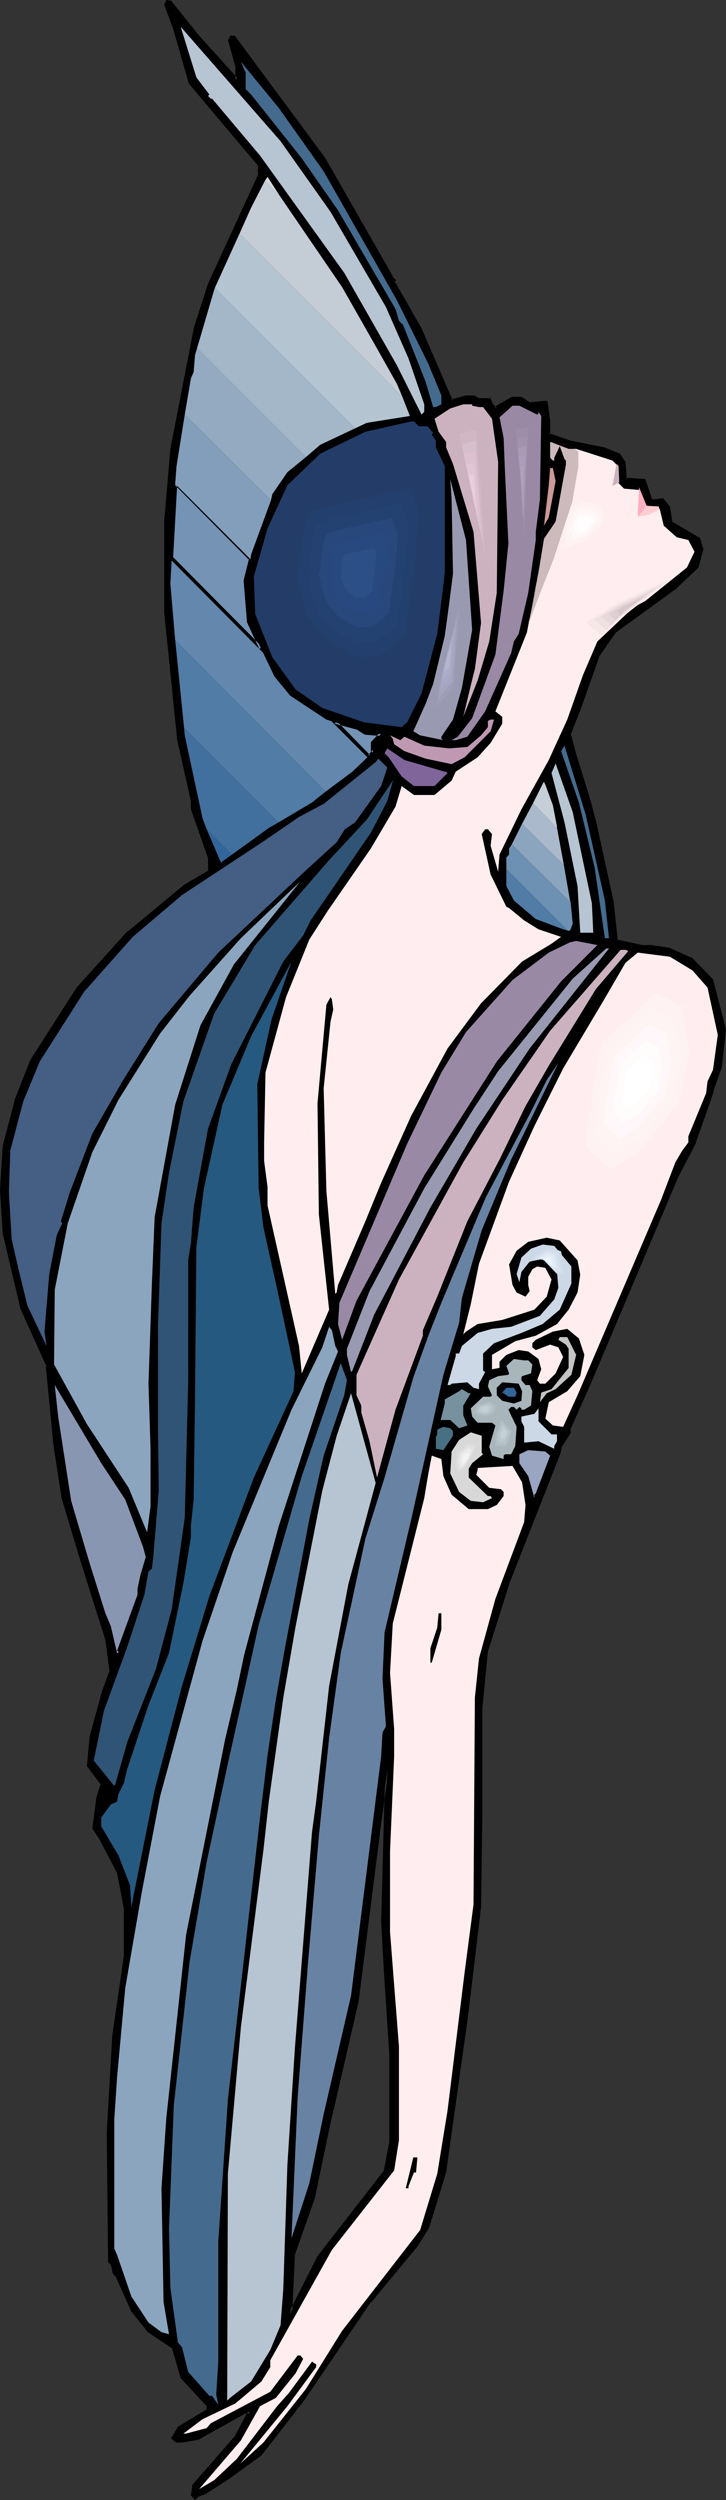 <?xml version="1.0" encoding="UTF-8" standalone="no"?>
<svg
   version="1.0"
   width="45.354mm"
   height="155.968mm"
   id="svg136"
   sodipodi:docname="Woman - Deco 2.wmf"
   xmlns:inkscape="http://www.inkscape.org/namespaces/inkscape"
   xmlns:sodipodi="http://sodipodi.sourceforge.net/DTD/sodipodi-0.dtd"
   xmlns="http://www.w3.org/2000/svg"
   xmlns:svg="http://www.w3.org/2000/svg">
  <rect width="100%" height="100%" fill="#333333" stroke="none"/>
  <sodipodi:namedview
     id="namedview136"
     pagecolor="#ffffff"
     bordercolor="#000000"
     borderopacity="0.25"
     inkscape:showpageshadow="2"
     inkscape:pageopacity="0.0"
     inkscape:pagecheckerboard="0"
     inkscape:deskcolor="#d1d1d1"
     inkscape:document-units="mm" />
  <defs
     id="defs1">
    <pattern
       id="WMFhbasepattern"
       patternUnits="userSpaceOnUse"
       width="6"
       height="6"
       x="0"
       y="0" />
  </defs>
  <path
     style="fill:#000000;fill-opacity:1;fill-rule:evenodd;stroke:none"
     d="m 91.122,464.736 -0.808,-11.635 1.131,-35.712 -1.777,12.443 -5.493,42.014 -6.463,27.955 -3.716,18.421 -4.685,13.412 -0.808,13.897 6.786,-13.25 15.833,-20.522 1.293,-6.787 V 484.45 Z M 46.692,8.726 55.901,18.906 V 15.513 L 54.285,9.372 54.608,9.049 V 8.726 h 0.646 l 21.165,28.602 15.995,27.955 0.646,0.808 -0.323,0.162 6.463,11.311 7.432,17.129 3.393,-0.97 h 1.777 l 1.293,0.646 h 2.423 l 0.323,0.97 1.131,0.97 4.039,-2.262 h 2.1 l 1.939,1.293 3.393,-0.323 h 0.323 l 0.808,4.04 v 3.393 l 5.008,1.778 8.24,1.616 3.393,1.454 1.131,1.616 0.323,4.04 4.362,0.485 1.293,3.717 v 0.323 l 0.646,0.646 2.423,-0.323 1.454,1.778 0.646,3.717 6.463,3.717 0.646,2.424 -0.969,4.201 -5.493,5.009 -14.056,10.18 -4.039,5.817 -4.362,12.281 -2.423,6.14 1.454,4.848 3.393,10.988 1.292,5.333 4.201,18.745 0.969,8.888 6.139,1.454 h 1.939 l 4.201,0.646 5.332,2.424 4.847,4.686 3.07,11.635 -0.969,8.888 -1.777,4.363 -0.808,2.747 -3.554,10.665 -4.201,8.08 -20.68,48.801 -4.847,10.503 v 0.97 l -2.1,3.393 -0.323,1.454 -11.794,30.379 -5.332,16.321 -1.131,13.412 v 23.754 l -0.485,23.269 -3.07,25.693 -5.008,36.843 -4.039,12.766 -2.747,4.525 -10.663,12.927 h -0.323 l -15.672,23.269 -10.178,12.927 -7.593,5.494 -5.655,3.717 -1.454,0.323 -0.646,0.646 -0.646,-0.646 0.323,-2.101 9.855,-11.15 3.07,-5.817 0.485,-0.485 h -1.454 l -10.986,6.302 -3.716,0.485 h -1.293 l -0.646,-0.485 1.293,-2.424 6.786,-4.201 v -1.293 l -6.139,-6.464 -1.939,-7.11 -5.978,-3.878 -3.716,-4.686 -3.716,-8.241 -0.646,-0.646 -0.323,-1.939 -0.808,-0.808 -0.323,-30.379 1.454,-22.784 2.585,-18.745 v -11.311 l -1.616,-8.564 -4.039,-7.756 -1.777,-2.747 1.131,-7.272 0.969,-3.07 -3.393,-4.363 0.646,-6.787 3.07,-10.503 1.616,-4.848 -0.969,-7.433 -5.816,-18.421 -4.362,-15.028 -2.1,-12.604 -1.616,-18.583 -6.139,-13.574 -4.201,-17.613 -0.646,-10.342 0.646,-10.342 2.747,-10.503 3.716,-9.372 10.986,-17.129 11.956,-13.25 13.248,-10.988 5.816,-3.393 v -3.393 l -4.039,-11.311 v -1.939 l -3.07,-14.382 -3.07,-30.056 v -21.492 l 1.293,-17.129 5.493,-28.278 3.393,-10.503 11.956,-26.016 V 38.943 L 45.076,19.553 41.36,6.625 39.26,1.131 39.583,0.485 h 0.646 z"
     id="path1" />
  <path
     style="fill:#000000;fill-opacity:1;fill-rule:evenodd;stroke:none"
     d="m 91.445,464.736 -0.646,-11.635 0.969,-35.712 -0.808,-0.162 -1.777,12.604 -5.332,42.014 v 0 l -6.463,27.794 v 0.162 l -3.878,18.421 v -0.162 l -4.685,13.412 -0.808,15.998 7.755,-15.028 v 0 l 15.672,-20.522 1.293,-6.787 v -20.684 l -1.293,-19.714 h -0.808 l 1.293,19.714 v 20.522 0 l -1.293,6.787 0.162,-0.162 -15.833,20.36 -6.786,13.412 0.808,0.162 0.646,-13.897 v 0 l 4.685,-13.25 v 0 l 3.878,-18.583 v 0.162 l 6.463,-27.955 v 0 l 5.332,-42.014 1.777,-12.604 h -0.808 l -0.969,35.712 0.646,11.635 z"
     id="path2" />
  <path
     style="fill:#000000;fill-opacity:1;fill-rule:evenodd;stroke:none"
     d="M 46.369,8.888 V 9.049 L 56.386,20.037 V 15.513 L 54.608,9.211 V 9.695 L 54.931,9.211 V 8.726 l -0.323,0.323 h 0.646 L 54.931,8.888 76.096,37.651 v -0.162 l 15.995,28.117 0.646,0.646 v -0.485 l -0.485,0.485 6.624,11.473 7.593,17.452 3.716,-1.131 h -0.162 1.777 -0.162 l 1.454,0.646 h 2.423 l -0.323,-0.162 0.323,0.97 1.293,1.293 4.362,-2.424 h -0.162 2.1 -0.323 l 2.1,1.293 3.554,-0.323 v 0 h 0.323 l -0.323,-0.323 0.646,4.201 v -0.162 3.717 l 5.332,1.939 h 0.162 l 8.078,1.616 v 0 l 3.393,1.293 -0.162,-0.162 0.969,1.778 V 109.074 l 0.485,4.363 4.685,0.323 -0.485,-0.323 1.454,3.878 v -0.162 0.323 l 0.808,1.131 2.585,-0.323 -0.323,-0.162 1.454,1.616 v -0.162 l 0.646,4.04 6.624,3.717 -0.162,-0.162 0.646,2.424 v -0.323 l -1.131,4.201 0.162,-0.162 -5.493,5.009 h 0.162 l -14.056,10.18 -4.201,5.979 -4.362,12.281 v 0 l -2.423,6.302 1.292,4.848 3.393,10.988 1.454,5.494 4.039,18.745 v -0.162 l 1.131,9.211 6.301,1.454 h 2.1 v 0 l 4.201,0.646 h -0.162 l 5.332,2.424 v -0.162 l 4.685,4.848 -0.162,-0.162 3.07,11.635 v -0.162 l -0.969,8.726 v 0 l -1.616,4.363 v 0.162 l -0.808,2.585 -3.716,10.665 v 0 l -4.039,8.08 -20.68,48.801 -4.847,10.665 v 0.97 -0.162 l -2.1,3.393 -0.323,1.454 v 0 l -11.956,30.379 v 0 l -5.17,16.482 -1.292,13.25 v 23.915 l -0.323,23.269 v 0 l -3.07,25.531 -5.17,36.843 v 0 l -4.039,12.927 v -0.162 l -2.585,4.525 v 0 l -10.502,12.927 0.162,-0.162 H 87.083 L 71.249,565.407 v 0 L 61.071,578.496 v -0.162 l -7.432,5.494 -5.816,3.717 0.162,-0.162 -1.454,0.485 -0.808,0.808 h 0.646 l -0.646,-0.808 0.162,0.323 0.162,-1.939 v 0.162 l 9.855,-11.311 3.231,-5.817 -0.162,0.162 0.969,-1.131 H 57.516 l -10.986,6.302 0.162,-0.162 -3.878,0.646 h 0.162 -1.293 l 0.162,0.162 -0.646,-0.646 0.162,0.485 1.293,-2.424 -0.162,0.162 7.109,-4.201 -0.162,-1.778 -6.139,-6.625 v 0.162 l -1.939,-7.272 -5.978,-3.878 v 0.162 l -3.716,-4.848 v 0.162 l -3.716,-8.241 -0.646,-0.808 0.162,0.323 -0.485,-2.101 -0.808,-0.97 0.162,0.323 -0.323,-30.379 1.454,-22.784 v 0.162 l 2.585,-18.906 v -11.311 l -1.616,-8.564 -4.201,-7.918 v -0.162 l -1.777,-2.585 0.162,0.323 0.969,-7.272 v 0 l 0.969,-3.232 -3.393,-4.525 0.162,0.323 0.646,-6.948 v 0.162 l 2.908,-10.503 1.777,-5.009 -0.969,-7.595 -5.816,-18.421 -4.524,-15.028 v 0 L 13.41,340.472 11.633,322.051 5.493,308.316 H 5.655 L 1.454,290.702 v 0.162 L 0.808,280.522 1.454,270.18 v 0.162 l 2.747,-10.503 v 0 l 3.716,-9.372 v 0 L 18.741,233.338 v 0.162 L 30.697,220.087 v 0 L 43.784,209.26 v 0 l 6.139,-3.555 v -3.555 l -4.039,-11.473 v 0.162 -2.101 l -3.231,-14.382 -3.07,-29.894 v 0 -21.492 0 l 1.454,-16.967 5.493,-28.44 v 0.162 L 49.923,67.222 H 49.761 L 61.717,41.044 V 38.943 L 45.238,19.229 45.399,19.391 41.683,6.464 v 0 l -2.1,-5.494 v 0.323 l 0.323,-0.646 -0.323,0.162 h 0.646 L 39.906,0.646 46.369,8.888 47.015,8.403 40.391,0.162 39.26,0 38.775,1.131 40.875,6.787 v 0 l 3.716,12.927 16.479,19.553 -0.162,-0.323 v 2.101 l 0.162,-0.162 -11.956,26.016 v 0 l -3.393,10.503 v 0.162 l -5.493,28.278 -1.454,16.967 v 0.162 21.492 0 l 3.07,30.056 3.231,14.382 v 0 1.939 l 4.039,11.473 v -0.162 3.393 l 0.162,-0.323 -5.816,3.393 v 0 l -13.248,10.988 H 30.051 L 18.095,232.853 v 0 l -10.986,17.129 -3.716,9.534 v 0.162 L 0.646,270.18 0,280.522 0.646,290.864 v 0 l 4.201,17.775 6.139,13.574 h -0.162 l 1.777,18.421 1.939,12.604 v 0 l 4.524,15.028 5.816,18.421 v 0 l 0.969,7.433 v -0.162 l -1.777,4.848 -2.908,10.665 -0.646,6.948 3.393,4.525 -0.162,-0.323 -0.969,3.07 v 0 l -0.969,7.433 1.777,2.747 v 0 l 4.039,7.756 v 0 l 1.616,8.403 v 0 11.311 -0.162 l -2.747,18.906 v 0 l -1.293,22.784 0.323,30.541 0.808,0.808 -0.162,-0.162 0.485,2.101 0.808,0.808 -0.162,-0.162 3.716,8.241 3.878,4.848 5.816,3.878 -0.162,-0.323 2.1,7.272 6.139,6.625 v -0.323 1.293 l 0.162,-0.323 -6.947,4.201 -1.616,2.747 1.131,0.97 h 1.454 v 0 l 3.878,-0.646 10.986,-6.14 h -0.162 1.454 l -0.323,-0.646 -0.485,0.485 -3.07,5.817 v -0.162 l -9.855,11.311 -0.323,2.424 0.969,1.131 0.969,-0.97 -0.162,0.162 1.454,-0.485 5.816,-3.717 7.593,-5.494 10.178,-13.089 v 0 l 15.672,-23.108 -0.323,0.162 0.485,-0.162 10.825,-13.089 v 0 l 2.747,-4.363 4.039,-13.089 v 0 l 5.17,-36.843 3.07,-25.693 v 0 l 0.323,-23.269 v -23.754 0 l 1.293,-13.25 v 0 l 5.17,-16.321 v 0 l 11.956,-30.379 v 0 l 0.323,-1.454 -0.162,0.162 2.262,-3.555 v -1.131 0.162 l 4.685,-10.503 20.68,-48.801 4.201,-8.08 v -0.162 l 3.716,-10.503 0.808,-2.747 v 0 l 1.616,-4.525 0.969,-8.888 -3.07,-11.796 -4.847,-5.009 -5.493,-2.424 -4.201,-0.646 h -0.162 -1.939 v 0 l -5.978,-1.293 0.162,0.323 -0.969,-8.888 v -0.162 l -4.039,-18.583 -1.454,-5.494 -3.393,-10.988 -1.293,-4.848 v 0.323 l 2.423,-6.14 v 0 l 4.362,-12.281 -0.162,0.162 4.039,-5.817 v 0 l 14.056,-10.18 v 0 l 5.493,-5.171 1.131,-4.363 -0.808,-2.585 -6.624,-3.878 0.162,0.323 -0.646,-3.878 -1.616,-1.939 -2.585,0.323 0.323,0.162 -0.646,-0.808 0.162,0.323 v -0.323 l -1.454,-4.201 -4.685,-0.323 0.323,0.323 -0.323,-4.04 -1.293,-1.939 -3.554,-1.454 -8.078,-1.616 v 0 l -5.17,-1.778 0.323,0.323 v -3.393 0 l -0.646,-4.525 h -0.808 v 0 l -3.393,0.323 0.323,0.162 -2.262,-1.454 h -2.262 l -4.201,2.424 0.646,0.162 -1.131,-1.131 0.162,0.162 -0.485,-1.293 h -2.747 l 0.323,0.162 -1.454,-0.808 h -1.939 l -3.554,0.97 0.485,0.323 L 99.523,77.402 93.06,66.091 V 66.576 L 93.545,66.091 92.576,65.121 h 0.162 L 76.743,37.166 v 0 L 55.416,8.403 h -1.131 l -0.162,0.646 0.162,-0.162 -0.485,0.485 1.777,6.302 V 15.513 18.906 L 56.224,18.583 47.015,8.403 v 0 z"
     id="path3" />
  <path
     style="fill:#b7c4d1;fill-opacity:1;fill-rule:evenodd;stroke:none"
     d="m 78.035,49.932 13.087,22.461 5.332,12.119 3.716,10.827 v 1.778 L 99.523,97.763 93.707,86.128 81.266,64.313 61.394,36.681 50.085,23.269 H 49.761 L 49.115,22.623 49.438,22.3 46.369,18.26 42.653,6.302 66.241,33.288 Z"
     id="path4" />
  <path
     style="fill:#446b8e;fill-opacity:1;fill-rule:evenodd;stroke:none"
     d="m 76.419,40.398 17.287,30.379 7.432,15.028 3.07,7.433 v 2.101 l -1.292,0.646 h -0.646 L 100.492,90.006 95.161,76.594 94.191,75.625 93.384,72.878 79.812,49.608 71.249,37.328 59.294,22.3 58.001,21.007 V 17.129 L 56.87,14.543 65.756,25.37 Z"
     id="path5" />
  <path
     style="fill:#326599;fill-opacity:1;fill-rule:evenodd;stroke:none"
     d="m 48.792,195.525 5.978,5.979 -2.262,1.616 -0.323,0.323 z"
     id="path6" />
  <path
     style="fill:#42709e;fill-opacity:1;fill-rule:evenodd;stroke:none"
     d="m 54.77,201.504 -5.978,-5.979 -0.969,-2.585 -4.201,-19.553 -0.162,-1.778 22.296,22.3 -2.262,1.293 z"
     id="path7" />
  <path
     style="fill:#517ca5;fill-opacity:1;fill-rule:evenodd;stroke:none"
     d="m 65.756,193.909 -22.296,-22.3 -1.777,-17.613 -0.323,-3.07 35.544,35.712 -3.231,2.585 z"
     id="path8" />
  <path
     style="fill:#6387ad;fill-opacity:1;fill-rule:evenodd;stroke:none"
     d="m 76.904,186.638 -35.544,-35.712 -1.131,-13.25 0.323,-6.14 21.003,21.168 3.231,6.787 3.716,4.525 8.563,5.656 2.1,0.646 7.917,7.918 -3.878,3.717 z"
     id="path9" />
  <path
     style="fill:#7593b5;fill-opacity:1;fill-rule:evenodd;stroke:none"
     d="m 61.556,152.704 -21.003,-21.168 0.808,-17.452 17.772,17.775 -1.131,5.171 0.646,9.534 z m 25.527,25.531 -7.917,-7.918 5.493,1.454 1.616,0.97 3.716,0.323 -2.1,2.101 v 1.616 l 0.485,0.323 z"
     id="path10" />
  <path
     style="fill:#000000;fill-opacity:1;fill-rule:evenodd;stroke:none"
     d="m 61.232,153.027 0.646,-0.485 -21.003,-21.168 v 0.162 l 0.969,-17.452 -0.646,0.162 17.61,17.775 v -0.323 l -1.293,5.171 0.808,9.857 2.908,6.302 1.616,1.616 -3.716,-8.241 v 0 l -0.808,-9.534 v 0.162 l 1.293,-5.332 -18.58,-18.583 -0.969,18.583 22.78,22.946 z"
     id="path11" />
  <path
     style="fill:#000000;fill-opacity:1;fill-rule:evenodd;stroke:none"
     d="m 86.921,178.073 h 0.485 l -7.917,-8.08 -0.485,0.646 5.493,1.454 h -0.162 l 1.777,1.131 3.878,0.323 -0.323,-0.808 -2.1,2.262 v 2.101 l 0.485,0.323 v -0.646 l -1.131,1.293 0.162,0.808 1.777,-1.778 -0.646,-0.485 0.162,0.162 v -1.616 l -0.162,0.323 2.585,-2.747 -4.524,-0.323 h 0.323 l -1.777,-0.97 -7.109,-1.939 9.371,9.372 z"
     id="path12" />
  <path
     style="fill:#829eba;fill-opacity:1;fill-rule:evenodd;stroke:none"
     d="m 59.132,131.858 -17.772,-17.775 0.323,-4.201 1.939,-12.119 20.357,20.199 -4.685,12.766 z"
     id="path13" />
  <path
     style="fill:#93aac1;fill-opacity:1;fill-rule:evenodd;stroke:none"
     d="m 63.979,117.962 -20.357,-20.199 1.454,-8.564 0.646,-1.454 0.323,-4.04 0.485,-1.616 25.689,25.693 -4.362,3.555 -3.554,5.171 z"
     id="path14" />
  <path
     style="fill:#a3b7c9;fill-opacity:1;fill-rule:evenodd;stroke:none"
     d="m 72.219,107.781 -25.689,-25.693 4.039,-13.735 0.162,-0.485 33.12,33.126 -8.24,3.878 z"
     id="path15" />
  <path
     style="fill:#b5c4d1;fill-opacity:1;fill-rule:evenodd;stroke:none"
     d="m 83.851,100.994 -33.12,-33.126 5.816,-12.766 38.452,38.459 1.777,4.525 -10.178,1.616 z"
     id="path16" />
  <path
     style="fill:#c4ccd6;fill-opacity:1;fill-rule:evenodd;stroke:none"
     d="m 94.999,93.561 -38.452,-38.459 2.747,-6.14 3.231,-6.302 3.554,3.555 14.702,21.492 7.917,13.897 5.008,8.888 z"
     id="path17" />
  <path
     style="fill:#d3d8dd;fill-opacity:1;fill-rule:evenodd;stroke:none"
     d="m 66.079,46.215 -3.554,-3.555 0.646,-0.97 z"
     id="path18" />
  <path
     style="fill:#ccb2bf;fill-opacity:1;fill-rule:evenodd;stroke:none"
     d="m 111.479,95.662 1.616,0.323 h 0.969 l 2.1,2.747 1.454,10.18 -0.323,30.864 -1.777,11.473 -2.747,9.211 -3.393,8.564 1.777,-7.433 0.969,-3.878 1.454,-10.827 -1.777,-21.492 -4.847,-15.998 -1.616,-3.878 v -1.293 l -1.777,-2.424 -0.969,-3.07 3.716,-2.424 3.07,-0.97 h 2.1 z"
     id="path19" />
  <path
     style="fill:#9989a5;fill-opacity:1;fill-rule:evenodd;stroke:none"
     d="m 126.827,97.763 0.323,-0.323 v -0.323 l 0.646,0.97 -0.323,19.714 -0.969,7.595 v 1.939 l -1.777,12.443 -2.262,9.695 -1.131,1.778 -0.646,2.747 -6.139,13.735 -4.201,5.979 -2.747,0.808 h -0.969 l 1.454,-0.808 3.393,-4.363 5.493,-15.028 1.939,-15.028 1.131,-11.15 -0.808,-16.805 -0.323,-8.08 -0.969,-4.848 3.07,-2.747 h 1.616 z"
     id="path20" />
  <path
     style="fill:#233d68;fill-opacity:1;fill-rule:evenodd;stroke:none"
     d="m 98.877,100.51 h 2.1 l 1.292,1.616 -0.323,0.323 0.969,1.454 v 1.616 l 2.1,4.363 v 25.047 l -0.323,3.07 -1.454,11.473 -3.716,14.058 -3.393,6.787 -1.293,1.131 -8.886,-1.131 -9.855,-3.393 -6.301,-4.363 -5.493,-7.595 -4.039,-10.18 -0.323,-8.888 3.231,-11.311 4.685,-10.18 7.755,-7.433 10.663,-5.171 10.825,-2.424 h 0.646 z"
     id="path21" />
  <path
     style="fill:#ffedef;fill-opacity:1;fill-rule:evenodd;stroke:none"
     d="m 136.036,105.842 8.563,2.747 0.969,0.97 v 3.878 l 1.777,1.778 3.716,0.323 0.646,2.585 1.939,2.101 2.1,-0.323 0.969,4.04 3.07,2.747 2.747,0.646 1.454,2.747 -1.777,3.717 -9.855,7.918 -2.747,1.454 -8.563,8.08 -3.393,7.918 -3.716,10.503 -4.362,9.534 -6.463,11.635 -5.17,10.665 -0.323,4.04 -1.777,-6.14 0.323,-2.747 -0.969,-1.131 h -0.646 l -0.808,1.131 2.1,9.534 3.716,7.595 0.646,0.323 3.554,2.909 3.393,2.101 5.332,1.778 -2.262,1.616 -6.947,4.201 -9.694,9.857 -7.917,10.665 -8.563,15.836 -7.109,15.836 -3.716,9.049 -6.463,15.028 -0.323,1.778 -0.323,0.323 -2.1,-24.239 -0.646,-24.239 1.616,-15.674 0.646,-2.909 -0.323,-2.424 -0.323,-0.485 -0.969,1.778 -2.1,23.269 0.323,26.178 2.423,22.461 -6.463,15.028 -0.646,-6.464 -7.432,-33.126 v -4.363 l -0.808,-6.14 v -4.363 l 0.323,-16.482 4.847,-17.775 5.493,-13.574 4.362,-6.787 10.178,-14.705 5.816,-9.857 1.454,-4.848 2.908,2.101 h 4.847 l 4.039,-3.393 0.969,-2.101 5.17,-3.393 3.07,-3.393 2.747,-4.525 v -1.616 l -1.616,-1.293 7.432,-18.583 2.747,-14.22 1.293,-7.918 2.747,-4.04 2.423,-13.412 v -0.97 l -0.323,-0.323 -1.131,-3.07 -1.292,2.747 v 0.646 h -0.323 l -0.646,-0.646 v -3.717 l 4.362,1.616 z"
     id="path22" />
  <path
     style="fill:#ffcccc;fill-opacity:1;fill-rule:evenodd;stroke:none"
     d="m 131.189,113.437 -1.616,8.564 -1.131,1.939 1.131,-9.534 0.323,-4.04 h 0.646 z"
     id="path23" />
  <path
     style="fill:#9999b2;fill-opacity:1;fill-rule:evenodd;stroke:none"
     d="m 111.479,148.502 -2.423,13.735 -2.1,7.433 -2.747,4.04 v 0.485 l 0.485,0.323 -5.493,-1.131 -1.616,-0.97 2.908,-6.464 1.777,-4.686 2.747,-11.311 0.969,-7.11 0.969,-7.595 -0.323,-17.452 -0.323,-4.848 3.716,14.382 z"
     id="path24" />
  <path
     style="fill:#bf99b2;fill-opacity:1;fill-rule:evenodd;stroke:none"
     d="m 115.841,172.418 -6.139,6.14 -3.07,1.616 -6.139,-1.293 -5.008,-1.778 -2.423,-1.616 -0.323,-1.293 -0.646,-0.808 2.423,1.131 0.969,-0.808 4.685,2.101 5.816,0.646 4.362,-0.323 3.231,-2.747 1.616,-1.939 v -1.454 l 0.646,-0.323 h 0.808 z"
     id="path25" />
  <path
     style="fill:#446b8e;fill-opacity:1;fill-rule:evenodd;stroke:none"
     d="m 142.822,212.331 0.969,8.888 h -0.969 l -2.423,-16.644 -3.716,-15.351 -4.201,-12.119 0.808,-1.293 5.008,16.321 z"
     id="path26" />
  <path
     style="fill:#7f6599;fill-opacity:1;fill-rule:evenodd;stroke:none"
     d="m 105.016,181.952 h 0.323 l 0.323,0.323 -3.07,3.07 h -4.847 l -2.908,-2.262 -3.07,-4.525 -0.969,-0.97 0.646,-1.131 4.039,2.747 z"
     id="path27" />
  <path
     style="fill:#445e84;fill-opacity:1;fill-rule:evenodd;stroke:none"
     d="m 89.991,185.345 -6.139,8.564 -2.423,1.616 -1.939,3.07 -7.27,6.625 -20.68,19.391 -14.056,16.644 -8.401,13.412 -7.27,12.604 -5.332,13.897 -2.1,6.787 0.323,0.485 -1.293,2.747 -1.777,9.211 -1.131,13.574 0.485,3.393 -4.524,-9.534 -2.1,-8.564 -1.616,-7.11 -0.646,-10.988 0.323,-9.857 3.07,-11.635 3.878,-9.372 10.502,-16.482 11.471,-12.927 11.633,-9.857 19.388,-12.766 8.24,-5.656 5.816,-3.07 12.279,-9.857 0.646,-0.808 2.1,2.101 z"
     id="path28" />
  <path
     style="fill:#b7c4d1;fill-opacity:1;fill-rule:evenodd;stroke:none"
     d="m 139.752,212.977 0.323,6.948 h -3.07 l -0.646,-10.988 -3.07,-15.028 -3.07,-11.635 0.969,-2.262 4.039,11.473 z"
     id="path29" />
  <path
     style="fill:#305475;fill-opacity:1;fill-rule:evenodd;stroke:none"
     d="m 87.567,196.333 -14.218,20.684 -1.777,3.555 -4.685,6.14 -12.279,24.239 -5.493,15.19 -3.393,18.583 -0.646,8.403 -0.646,4.04 v 28.763 l -0.808,31.995 -3.07,21.492 -3.716,14.058 -6.786,17.29 -2.747,9.695 v 0.162 l -0.323,0.485 -4.847,-5.979 2.423,-11.796 5.493,-15.028 4.039,-12.281 0.969,-5.494 0.808,-0.646 0.323,-2.747 1.293,-15.674 -0.162,-13.735 v -25.531 l 0.808,-23.754 1.777,-11.958 3.393,-16.805 7.27,-20.684 9.694,-16.159 17.449,-20.037 8.886,-9.534 6.139,-9.211 0.323,-0.97 -1.616,5.817 z"
     id="path30" />
  <path
     style="fill:#517ca5;fill-opacity:1;fill-rule:evenodd;stroke:none"
     d="m 119.557,204.898 14.541,14.543 -1.131,-0.323 -6.463,-2.424 -5.17,-4.363 -1.777,-3.393 z"
     id="path31" />
  <path
     style="fill:#6d91b2;fill-opacity:1;fill-rule:evenodd;stroke:none"
     d="m 134.097,219.441 -14.541,-14.543 v -2.747 l 0.646,-0.646 v -1.454 l 0.646,-0.97 13.894,13.735 0.485,5.009 -0.646,1.616 z"
     id="path32" />
  <path
     style="fill:#8ca5bf;fill-opacity:1;fill-rule:evenodd;stroke:none"
     d="m 134.744,212.815 -13.894,-13.735 2.423,-4.848 9.855,9.695 1.454,8.403 z"
     id="path33" />
  <path
     style="fill:#aabacc;fill-opacity:1;fill-rule:evenodd;stroke:none"
     d="m 133.128,203.928 -9.855,-9.695 2.585,-4.848 5.655,5.817 z"
     id="path34" />
  <path
     style="fill:#c6ced8;fill-opacity:1;fill-rule:evenodd;stroke:none"
     d="m 131.512,195.202 -5.655,-5.817 2.423,-4.848 0.485,0.485 1.777,4.848 0.969,5.009 z"
     id="path35" />
  <path
     style="fill:#e5e5e5;fill-opacity:1;fill-rule:evenodd;stroke:none"
     d="m 128.766,185.022 -0.485,-0.485 0.162,-0.162 z"
     id="path36" />
  <path
     style="fill:#8ca5bf;fill-opacity:1;fill-rule:evenodd;stroke:none"
     d="m 47.338,241.74 -5.978,18.745 -4.847,26.501 -0.646,15.674 -0.808,23.592 0.485,15.351 v 13.574 l -0.808,6.14 -4.362,-10.503 -9.855,-15.028 -7.755,-14.058 0.162,-17.613 3.07,-15.674 5.816,-16.805 6.139,-12.281 9.855,-15.674 6.947,-8.888 12.117,-13.574 14.056,-13.412 -15.672,19.553 z"
     id="path37" />
  <path
     style="fill:#9989a5;fill-opacity:1;fill-rule:evenodd;stroke:none"
     d="m 132.482,231.398 -15.187,18.906 -17.126,26.824 -15.995,29.571 -3.393,9.211 -0.969,-3.717 0.323,-5.009 15.995,-37.489 8.078,-16.805 5.816,-9.534 10.986,-12.281 8.563,-6.464 5.008,-2.424 1.454,-0.323 5.008,0.97 z"
     id="path38" />
  <path
     style="fill:#9999b2;fill-opacity:1;fill-rule:evenodd;stroke:none"
     d="m 125.05,247.234 -12.602,18.906 -10.825,18.583 -13.248,25.208 -5.17,13.25 -0.323,0.323 -0.969,-4.04 v -1.454 l 5.332,-13.574 12.925,-24.239 11.633,-18.745 5.816,-8.888 17.61,-21.815 7.917,-7.11 h 0.646 z"
     id="path39" />
  <path
     style="fill:#ccb2bf;fill-opacity:1;fill-rule:evenodd;stroke:none"
     d="m 148.315,224.288 -7.593,8.888 -11.148,18.098 -5.493,9.534 -6.139,12.604 -7.593,14.543 -7.109,17.775 -3.393,7.918 v 1.293 l -6.463,17.452 -4.362,15.998 -1.777,-8.564 -1.939,-6.787 v -1.616 l -1.131,-2.424 v -4.848 l 10.017,-22.461 15.187,-27.632 9.209,-14.705 11.309,-16.321 16.641,-19.068 h 1.293 z"
     id="path40" />
  <path
     style="fill:#ffedef;fill-opacity:1;fill-rule:evenodd;stroke:none"
     d="m 163.502,228.813 3.554,4.04 2.423,11.15 -1.131,8.241 -1.292,2.747 -0.323,2.747 -4.201,10.18 v 1.454 l -1.454,1.939 -1.616,2.747 -3.393,8.888 -19.711,46.053 -3.393,7.433 -2.423,-0.323 -1.777,-1.616 0.808,-3.878 4.362,-2.585 3.07,-3.555 0.969,-5.009 -1.293,-3.878 -2.747,-2.262 -3.393,0.646 -4.039,1.939 -0.808,0.808 v 0.97 l 0.808,0.646 3.393,-1.293 1.939,0.646 1.131,2.262 -1.777,3.878 -2.423,2.424 h -1.293 l -0.646,-0.808 0.969,-2.585 -0.646,-2.424 -2.423,-1.778 -2.262,-0.323 -2.908,1.131 -1.616,1.616 v 1.454 l -1.777,0.323 v -3.393 l 5.493,-3.232 4.847,-1.293 5.008,-2.747 2.747,-3.393 2.1,-4.04 0.646,-4.201 -0.646,-3.393 -4.201,-4.686 -3.07,-0.646 -4.362,0.97 -2.747,2.101 -1.777,3.232 0.808,4.848 0.969,1.778 2.1,0.97 0.969,-1.293 -0.323,-1.454 v -1.939 l 0.969,-1.778 1.131,-0.646 1.939,0.323 1.454,2.747 -1.131,4.04 -2.908,3.07 -7.593,2.424 -5.816,0.97 -2.747,1.778 -0.646,0.646 1.777,-7.11 1.939,-9.534 7.109,-19.391 5.978,-13.089 6.786,-13.574 9.532,-15.998 5.17,-8.888 2.908,-2.424 7.593,0.97 z"
     id="path41" />
  <path
     style="fill:#26597f;fill-opacity:1;fill-rule:evenodd;stroke:none"
     d="m 60.748,255.637 0.323,24.562 1.131,9.211 3.554,15.998 3.878,18.098 -0.323,4.525 -9.371,20.36 -10.502,27.955 -6.463,21.168 -6.463,24.562 -4.847,24.239 -0.646,3.393 -0.323,-5.171 -2.747,-7.11 -4.039,-6.787 v -2.101 l 2.262,-3.07 1.454,-0.646 0.323,-1.778 1.293,-2.585 0.808,-3.393 5.008,-15.028 4.847,-12.281 3.393,-16.482 1.777,-10.827 v -2.747 l 0.646,-6.14 0.323,-23.915 0.323,-35.55 1.777,-13.897 4.362,-19.714 6.786,-16.159 9.532,-17.613 -4.685,13.574 z"
     id="path42" />
  <path
     style="fill:#ffffff;fill-opacity:1;fill-rule:evenodd;stroke:none"
     d="m 137.652,240.932 -4.685,7.918 z"
     id="path43" />
  <path
     style="fill:#6882a3;fill-opacity:1;fill-rule:evenodd;stroke:none"
     d="m 113.74,290.056 -4.685,15.998 -0.646,5.817 -3.716,12.281 -7.593,34.096 -6.301,26.663 -0.485,10.827 0.808,11.311 -0.808,1.454 -0.323,5.656 -7.109,56.395 -6.463,27.955 -3.393,16.321 -4.201,12.927 1.454,-33.288 2.423,-31.349 2.585,-30.218 1.131,-10.827 1.293,-12.281 2.747,-20.037 5.816,-26.986 4.524,-14.382 6.786,-23.592 3.554,-9.857 3.07,-7.756 10.502,-24.885 10.34,-19.553 4.039,-8.08 2.747,-4.04 -11.148,22.784 z"
     id="path44" />
  <path
     style="fill:#ccd8e5;fill-opacity:1;fill-rule:evenodd;stroke:none"
     d="m 134.905,298.62 v 4.04 l -2.747,6.14 -4.039,3.393 -5.008,2.101 -6.463,2.424 -2.585,2.424 v 4.04 l 0.485,0.323 -1.454,2.747 v 1.293 l -1.293,-0.323 -1.454,-1.293 -3.716,0.323 -0.323,0.323 h -0.646 l 1.939,-6.787 v -0.646 h 0.808 l 0.646,-1.778 3.716,-3.07 3.393,-0.97 4.524,-0.485 6.786,-2.585 3.393,-3.878 0.969,-2.747 -0.323,-3.717 -1.293,-1.939 -2.1,-1.131 -3.07,0.646 -1.939,2.424 -0.485,2.424 -0.646,-1.939 1.131,-3.878 2.262,-2.101 2.747,-0.97 2.747,0.323 z"
     id="path45" />
  <path
     style="fill:#8ca5bf;fill-opacity:1;fill-rule:evenodd;stroke:none"
     d="m 79.166,317.365 0.646,1.293 -3.07,7.595 -10.986,33.773 -8.078,30.056 -1.777,8.403 -2.747,11.635 -9.209,46.053 -4.685,43.306 -1.131,16.482 0.485,26.824 1.293,7.595 -1.777,-0.485 -3.07,-2.262 -4.039,-6.14 -3.393,-9.857 -0.646,-1.454 v -30.379 l 0.646,-9.857 1.939,-21.168 3.878,-22.461 4.362,-22.784 10.017,-36.681 7.109,-20.845 13.894,-33.611 7.27,-14.705 1.616,-4.848 0.646,0.808 z"
     id="path46" />
  <path
     style="fill:#c4c4c4;fill-opacity:1;fill-rule:evenodd;stroke:none"
     d="m 136.036,319.466 -1.131,4.686 -3.716,3.393 -2.1,0.97 -1.616,2.101 0.323,-2.262 2.423,-0.808 4.039,-5.009 v -4.525 l -0.646,-0.97 -1.777,-1.131 0.323,-0.646 h 1.777 z"
     id="path47" />
  <path
     style="fill:#a8b5ba;fill-opacity:1;fill-rule:evenodd;stroke:none"
     d="m 124.727,320.758 0.969,0.97 -0.323,2.101 -2.1,0.646 -0.162,0.323 v 0.646 l 0.969,1.131 h 0.969 l 0.646,1.454 -0.323,3.393 -1.616,0.97 h -0.646 v -0.323 l -0.485,-0.323 -0.646,0.646 -0.646,-0.646 h -0.646 l -0.646,0.646 1.939,4.04 -0.323,4.525 -0.969,1.939 h -1.454 l -0.323,0.323 v 0.808 l -2.747,-0.808 -0.646,-2.101 1.454,-5.009 -0.808,-0.646 h -3.393 l -1.292,-1.454 -0.323,-1.939 2.908,-2.747 h 1.777 l 0.323,-0.323 -0.969,-2.101 0.323,-1.454 2.1,-0.97 2.423,-0.323 0.162,-0.323 -0.646,-1.778 1.777,-1.616 2.423,0.323 z"
     id="path48" />
  <path
     style="fill:#446b8e;fill-opacity:1;fill-rule:evenodd;stroke:none"
     d="m 81.266,329 -4.847,14.22 -3.393,15.028 -5.816,30.702 -2.1,11.958 -1.939,12.927 -1.777,14.705 -7.593,66.576 -2.262,33.449 v 28.278 l -0.485,7.756 0.485,2.424 -1.454,-2.101 h -0.646 l -5.008,-5.656 -1.454,-5.817 -0.969,-1.131 -1.777,-12.927 -0.323,-13.897 1.131,-29.086 3.716,-33.773 4.039,-23.592 4.847,-22.461 4.685,-21.007 2.747,-12.443 10.178,-35.065 9.209,-26.663 1.454,4.04 z"
     id="path49" />
  <path
     style="fill:#000000;fill-opacity:1;fill-rule:evenodd;stroke:none"
     d="m 123.273,328.03 -0.162,2.262 -1.777,0.646 -2.747,-0.646 -1.292,-1.293 v -1.778 l 1.292,-1.293 3.878,0.323 z"
     id="path50" />
  <path
     style="fill:#8996b2;fill-opacity:1;fill-rule:evenodd;stroke:none"
     d="m 29.566,353.561 4.201,11.15 0.646,2.424 -1.293,4.363 -0.646,3.07 v 1.454 L 27.627,389.273 h 0.323 v 0.485 h -0.323 l -1.454,-6.302 -1.293,-3.07 -3.716,-11.796 -4.362,-14.705 -3.07,-19.876 -0.808,-7.433 10.986,18.421 z"
     id="path51" />
  <path
     style="fill:#326599;fill-opacity:1;fill-rule:evenodd;stroke:none"
     d="m 121.98,328.353 -0.323,0.97 h -1.616 l -1.131,-0.808 -0.323,-0.162 0.969,-1.131 h 1.777 z"
     id="path52" />
  <path
     style="fill:#77919e;fill-opacity:1;fill-rule:evenodd;stroke:none"
     d="m 111.155,328.515 -1.777,2.909 v 2.262 l 0.969,2.424 -1.939,0.646 -2.1,-1.939 h -2.262 l 0.969,-3.878 v -0.97 l 3.393,-1.939 0.646,-0.485 1.616,0.97 z"
     id="path53" />
  <path
     style="fill:#b7c4d1;fill-opacity:1;fill-rule:evenodd;stroke:none"
     d="m 82.236,373.599 -4.524,23.915 -3.07,27.309 -0.969,7.11 -4.039,50.901 -1.777,27.632 -0.969,29.248 -0.646,8.564 -2.423,5.817 -4.524,7.433 -5.008,3.878 -0.646,0.646 0.162,-53.487 3.07,-34.581 5.332,-41.852 1.293,-11.635 3.393,-24.239 2.908,-16.805 6.301,-31.995 3.393,-12.927 3.393,-10.019 5.816,21.168 z"
     id="path54" />
  <path
     style="fill:#ccd8e5;fill-opacity:1;fill-rule:evenodd;stroke:none"
     d="m 130.22,338.21 h 1.293 v 1.616 l -0.646,1.131 v 0.646 l -3.716,-1.778 -3.393,0.323 v -3.717 l -0.646,-1.293 v -1.131 l 3.07,-0.646 0.969,-1.293 v 3.07 z"
     id="path55" />
  <path
     style="fill:#477082;fill-opacity:1;fill-rule:evenodd;stroke:none"
     d="m 106.955,337.402 v 1.131 l -2.262,3.393 -1.777,-0.323 v -2.747 l 0.323,-0.646 v -1.131 l 1.454,-0.646 1.616,0.323 z"
     id="path56" />
  <path
     style="fill:#d8d8d8;fill-opacity:1;fill-rule:evenodd;stroke:none"
     d="m 113.74,342.573 0.323,0.323 -2.585,2.101 -0.808,1.293 v 2.101 l 4.524,4.363 h 0.646 l 0.323,0.485 -2.1,0.97 -2.908,-0.323 -2.747,-2.101 -2.1,-4.363 0.323,-5.171 1.777,-2.747 2.747,-1.778 2.585,0.808 z"
     id="path57" />
  <path
     style="fill:#99a5c1;fill-opacity:1;fill-rule:evenodd;stroke:none"
     d="m 129.897,343.22 -3.393,8.888 -0.323,0.323 v 0.808 l -1.454,-5.171 -2.1,-3.07 v -2.101 l 2.1,-0.97 4.039,0.323 z"
     id="path58" />
  <path
     style="fill:#ffedef;fill-opacity:1;fill-rule:evenodd;stroke:none"
     d="m 104.693,348.067 1.939,4.363 4.039,3.393 h 4.524 l 2.1,-0.97 1.616,-2.101 v -0.97 l -0.646,-0.646 -2.747,-0.323 -3.07,-3.07 0.323,-1.131 v -0.485 l 8.24,-0.485 2.262,3.878 0.808,5.333 -0.323,4.04 -6.786,18.098 -3.878,14.058 -0.969,9.211 -0.323,48.801 -2.1,15.998 -4.039,32.641 -2.423,14.866 -4.039,13.25 -18.418,23.754 -8.563,13.735 -10.017,12.604 -5.493,5.009 11.148,-13.574 6.786,-9.211 v -0.646 l -0.969,-0.646 -5.493,7.433 -2.747,3.07 -9.532,12.443 -5.332,5.009 -3.554,2.101 9.855,-11.473 4.524,-8.08 3.716,-1.939 4.685,-5.817 1.777,-3.393 -0.646,-0.808 h -0.646 l -6.463,8.564 -14.056,7.433 -0.969,1.131 -4.847,1.293 h -0.646 l 4.524,-3.393 7.755,-3.717 6.139,-5.171 2.1,-3.393 v -1.616 l 14.541,-26.016 14.702,-18.745 1.131,-7.11 V 482.511 L 93.384,472.169 92.091,455.525 v -19.068 l 0.969,-22.3 v -6.464 l -0.969,-13.25 0.646,-11.635 7.432,-29.571 0.969,-5.817 0.808,-4.201 2.262,0.808 z"
     id="path59" />
  <path
     style="fill:#000000;fill-opacity:1;fill-rule:evenodd;stroke:none"
     d="m 104.208,384.264 -2.262,7.756 h -0.323 v -3.393 l 1.616,-4.848 0.323,-3.393 h 0.646 z"
     id="path60" />
  <path
     style="fill:#000000;fill-opacity:1;fill-rule:evenodd;stroke:none"
     d="m 98.23,512.244 h -0.485 l -1.293,3.232 v 0.485 h -0.646 l 1.777,-7.272 h 0.969 z"
     id="path61" />
  <path
     style="fill:#233d68;fill-opacity:1;fill-rule:evenodd;stroke:none"
     d="m 80.943,115.538 -10.017,2.747 v 0 0.162 l -0.162,0.323 -0.162,0.323 -0.162,0.808 -0.323,0.97 -0.646,2.262 -0.162,1.131 -0.323,0.97 v 0.485 l -0.162,0.485 v 0.808 l -0.162,0.808 -0.323,3.555 -0.323,1.778 v 0.808 0.808 l -0.162,0.485 v 0.485 0.323 0 0.162 0.323 l 0.162,0.485 v 0.646 l 0.162,0.808 0.162,0.808 0.485,1.939 0.485,1.939 0.485,1.939 0.323,0.97 0.323,0.646 0.485,0.646 0.323,0.485 1.293,1.939 1.616,1.778 0.808,0.97 0.808,0.97 1.131,0.808 1.131,0.808 1.131,0.646 1.131,0.646 1.777,0.97 0.808,0.323 1.131,0.323 1.454,0.323 0.808,0.162 h 0.808 0.969 l 0.969,-0.162 0.969,-0.323 0.808,-0.323 1.777,-1.131 1.616,-1.131 1.454,-1.293 0.646,-0.646 0.485,-0.485 0.323,-0.485 0.323,-0.323 0.162,-0.162 0.162,-0.162 2.747,-20.522 0.808,-12.766 -2.1,-7.11 v 0 h -0.162 l -0.323,0.162 h -0.162 l -0.969,0.162 -1.131,0.323 -1.454,0.323 -1.454,0.323 -3.393,0.808 -3.393,0.808 -1.454,0.323 -1.454,0.323 -1.131,0.162 -0.969,0.162 -0.323,0.162 z"
     id="path62" />
  <path
     style="fill:#233f6d;fill-opacity:1;fill-rule:evenodd;stroke:none"
     d="m 81.428,118.446 -4.201,1.131 -4.362,1.131 v 0.162 0.162 l -0.162,0.323 -0.162,0.808 -0.323,0.808 -0.485,1.939 -0.162,0.97 -0.162,0.808 -0.162,0.323 v 0.485 l -0.162,1.454 -0.323,3.07 -0.162,1.454 -0.162,1.293 -0.162,0.485 v 0.323 0.323 0 0.162 0.162 l 0.162,0.485 v 0.646 l 0.162,0.485 0.162,0.808 0.323,1.616 0.485,1.778 0.485,1.616 0.323,0.808 0.323,0.646 0.162,0.485 0.323,0.485 1.293,1.454 1.131,1.616 0.808,0.808 0.808,0.808 0.808,0.646 1.131,0.646 0.969,0.646 0.808,0.485 1.454,0.808 0.808,0.485 0.969,0.162 1.131,0.323 h 1.454 0.808 l 0.808,-0.162 0.808,-0.162 0.808,-0.323 1.454,-0.97 1.454,-0.97 1.131,-0.97 0.485,-0.646 0.323,-0.323 0.485,-0.485 0.162,-0.162 0.162,-0.323 v 0 l 2.423,-17.452 0.808,-10.988 -1.777,-6.14 h -0.162 v 0.162 h -0.485 l -0.808,0.162 -0.969,0.323 -1.293,0.323 -1.131,0.162 -2.908,0.808 -2.908,0.646 -1.293,0.162 -1.131,0.323 -0.969,0.162 -0.808,0.162 -0.485,0.162 z"
     id="path63" />
  <path
     style="fill:#234272;fill-opacity:1;fill-rule:evenodd;stroke:none"
     d="m 82.074,121.355 -3.554,0.97 -3.554,0.97 v 0.162 l -0.162,0.323 -0.162,0.646 -0.162,0.808 -0.485,1.454 -0.162,0.808 -0.162,0.646 v 0.323 l -0.162,0.485 v 1.131 l -0.323,2.585 -0.162,1.131 -0.162,0.97 v 0.485 0.323 0.162 0.162 0 0.162 0.485 l 0.162,0.323 0.162,1.131 0.323,1.454 0.323,1.293 0.485,1.454 0.485,1.131 0.162,0.485 0.162,0.323 0.969,1.293 1.131,1.293 1.293,1.293 0.646,0.646 0.808,0.485 0.808,0.485 0.808,0.485 1.293,0.646 0.646,0.162 0.808,0.323 0.808,0.162 1.293,0.162 h 0.646 l 0.646,-0.162 1.293,-0.485 1.131,-0.808 1.293,-0.808 0.969,-0.808 0.646,-0.808 0.323,-0.323 0.323,-0.162 v -0.162 l 0.162,-0.162 0.969,-7.11 0.808,-7.272 0.485,-4.363 0.162,-4.525 -1.454,-5.171 -0.162,0.162 h -0.323 l -0.646,0.162 -0.808,0.162 -0.969,0.323 -1.131,0.323 -2.262,0.485 -2.423,0.485 -0.969,0.162 -1.131,0.323 -0.808,0.162 -0.646,0.162 h -0.323 z"
     id="path64" />
  <path
     style="fill:#28477a;fill-opacity:1;fill-rule:evenodd;stroke:none"
     d="m 82.559,124.264 -2.747,0.808 -2.747,0.808 v 0.162 l -0.162,0.162 -0.162,0.485 -0.162,0.646 -0.323,1.131 -0.162,0.646 v 0.485 l -0.162,0.646 v 0.808 l -0.323,2.101 v 0.808 l -0.162,0.97 -0.162,0.485 v 0.162 0.162 l 0.162,0.162 v 0.323 l 0.162,0.323 0.162,0.808 0.162,1.131 0.646,2.101 0.323,0.97 0.323,0.646 0.808,0.97 0.808,0.97 0.969,1.131 0.485,0.485 0.646,0.323 0.646,0.323 0.646,0.485 0.969,0.485 0.485,0.323 0.646,0.162 h 0.808 l 0.808,0.162 1.131,-0.162 0.969,-0.323 0.969,-0.646 0.969,-0.646 0.808,-0.646 0.485,-0.646 0.485,-0.323 v -0.162 0 l 0.808,-5.817 0.485,-2.747 0.323,-2.747 0.323,-3.555 0.162,-3.555 -1.293,-3.878 v 0 h -0.323 l -0.485,0.162 -0.646,0.162 -0.808,0.162 -0.808,0.162 -3.716,0.808 -0.808,0.323 -0.808,0.162 -0.646,0.162 h -0.485 -0.323 z"
     id="path65" />
  <path
     style="fill:#28497f;fill-opacity:1;fill-rule:evenodd;stroke:none"
     d="m 83.043,127.334 -3.878,1.131 v 0 l -0.162,0.323 -0.162,0.646 -0.162,0.97 -0.323,0.808 v 0.323 0.646 l -0.162,1.454 -0.162,0.808 v 0.485 l -0.162,0.485 v 0.162 0.162 l 0.162,0.485 0.162,0.646 0.162,0.646 0.323,1.616 0.323,0.646 0.162,0.485 0.646,0.646 0.646,0.808 0.646,0.808 0.969,0.646 0.808,0.485 0.646,0.323 0.808,0.323 0.646,0.162 h 0.646 0.646 l 0.808,-0.323 0.646,-0.485 0.808,-0.485 0.485,-0.323 0.485,-0.485 0.162,-0.323 0.162,-0.162 0.485,-4.201 0.646,-4.04 0.323,-2.585 0.162,-2.585 -0.485,-1.454 -0.485,-1.293 h -0.162 -0.162 l -0.323,0.162 -0.485,0.162 -1.131,0.162 -1.293,0.323 -1.454,0.323 -1.131,0.162 -0.485,0.162 -0.323,0.162 z"
     id="path66" />
  <path
     style="fill:#2d4f87;fill-opacity:1;fill-rule:evenodd;stroke:none"
     d="m 83.69,130.242 -2.423,0.646 v 0.162 l -0.162,0.162 -0.162,0.323 -0.323,1.131 v 0.323 0.323 0.97 l -0.162,0.808 v 0.162 0.162 0 0.323 l 0.162,0.97 0.323,0.97 0.162,0.323 0.162,0.323 0.323,0.485 0.808,0.97 0.646,0.323 0.485,0.323 0.485,0.323 0.485,0.162 h 0.323 0.485 0.485 l 0.323,-0.162 0.969,-0.485 0.323,-0.323 0.323,-0.323 0.162,-0.162 v -0.162 l 0.646,-5.009 0.323,-3.232 -0.485,-1.939 v 0.162 h -0.162 v 0 l -0.646,0.162 -0.646,0.162 -0.969,0.162 -0.808,0.162 -0.646,0.162 -0.646,0.162 z"
     id="path67" />
  <path
     style="fill:#ccb2bf;fill-opacity:1;fill-rule:evenodd;stroke:none"
     d="m 107.924,99.863 4.685,-1.293 2.423,35.065 z"
     id="path68" />
  <path
     style="fill:#d1b7c4;fill-opacity:1;fill-rule:evenodd;stroke:none"
     d="m 108.409,102.287 4.039,-0.97 1.131,14.866 0.969,14.705 -3.07,-14.22 z"
     id="path69" />
  <path
     style="fill:#d8bfcc;fill-opacity:1;fill-rule:evenodd;stroke:none"
     d="m 109.055,104.711 3.231,-0.808 0.808,12.119 0.969,12.281 -2.585,-11.796 z"
     id="path70" />
  <path
     style="fill:#ddc1d1;fill-opacity:1;fill-rule:evenodd;stroke:none"
     d="m 109.54,107.135 1.292,-0.323 1.293,-0.323 1.454,19.229 z"
     id="path71" />
  <path
     style="fill:#e2c6d6;fill-opacity:1;fill-rule:evenodd;stroke:none"
     d="m 110.025,109.559 1.939,-0.485 0.485,6.948 0.485,7.11 -1.454,-6.787 z"
     id="path72" />
  <path
     style="fill:#eacedb;fill-opacity:1;fill-rule:evenodd;stroke:none"
     d="m 110.671,112.144 1.131,-0.485 0.646,8.726 z"
     id="path73" />
  <path
     style="fill:#9989a5;fill-opacity:1;fill-rule:evenodd;stroke:none"
     d="m 121.334,98.894 3.716,-0.485 -1.292,30.702 v 0.162 -0.323 -0.485 -0.485 -0.808 l -0.162,-0.808 v -0.97 -0.97 l -0.323,-2.262 -0.162,-2.585 -0.162,-2.909 -0.162,-2.747 -0.162,-2.909 -0.323,-2.747 -0.162,-2.585 -0.162,-2.262 -0.162,-0.97 v -0.808 l -0.162,-0.808 v -0.646 l -0.162,-0.646 v -0.323 l -0.162,-0.162 v 0 z"
     id="path74" />
  <path
     style="fill:#9e8eaa;fill-opacity:1;fill-rule:evenodd;stroke:none"
     d="m 121.657,101.156 1.616,-0.162 1.454,-0.323 -0.969,26.178 v -0.162 -0.485 -0.323 l -0.162,-0.646 v -0.808 -0.808 -0.808 l -0.323,-1.939 v -2.262 l -0.323,-4.848 -0.485,-4.686 -0.162,-2.101 -0.162,-1.939 v -0.97 l -0.162,-0.646 v -0.808 l -0.162,-0.485 v -0.485 l -0.162,-0.162 z"
     id="path75" />
  <path
     style="fill:#a391af;fill-opacity:1;fill-rule:evenodd;stroke:none"
     d="m 121.819,103.418 1.454,-0.162 1.292,-0.323 -0.485,10.827 -0.485,10.827 v -0.162 -0.323 -0.97 -0.485 l -0.162,-1.454 -0.162,-1.616 v -1.778 l -0.646,-7.918 -0.162,-1.778 -0.162,-1.616 v -1.293 l -0.162,-0.485 v -0.485 -0.323 l -0.162,-0.323 v -0.162 z"
     id="path76" />
  <path
     style="fill:#aa99b7;fill-opacity:1;fill-rule:evenodd;stroke:none"
     d="m 122.142,105.681 2.1,-0.485 -0.646,17.129 v -0.162 l -0.162,-0.646 v -0.808 l -0.162,-1.131 v -1.293 l -0.162,-1.454 -0.162,-3.07 -0.162,-3.07 -0.162,-1.293 -0.162,-1.293 v -1.131 l -0.162,-0.646 v -0.646 0 z"
     id="path77" />
  <path
     style="fill:#af9bbc;fill-opacity:1;fill-rule:evenodd;stroke:none"
     d="m 122.465,107.781 1.454,-0.162 -0.162,6.14 -0.323,6.14 v 0 -0.485 -0.646 l -0.162,-0.646 v -2.101 l -0.162,-2.262 -0.162,-2.101 -0.162,-1.131 v -0.97 l -0.162,-0.646 v -0.646 l -0.162,-0.323 z"
     id="path78" />
  <path
     style="fill:#b2a0c1;fill-opacity:1;fill-rule:evenodd;stroke:none"
     d="m 122.788,110.205 0.969,-0.323 -0.485,7.756 v -0.323 -0.485 -0.485 -1.131 l -0.323,-2.747 v -1.293 -0.485 l -0.162,-0.323 z"
     id="path79" />
  <path
     style="fill:#9999b2;fill-opacity:1;fill-rule:evenodd;stroke:none"
     d="m 108.894,141.069 -1.616,22.138 -4.685,5.656 0.969,-7.595 z"
     id="path80" />
  <path
     style="fill:#9e9eb7;fill-opacity:1;fill-rule:evenodd;stroke:none"
     d="m 108.409,143.17 -0.646,9.372 -0.646,9.372 -4.039,4.848 0.485,-3.232 0.323,-3.232 2.262,-8.564 z"
     id="path81" />
  <path
     style="fill:#a5a5bf;fill-opacity:1;fill-rule:evenodd;stroke:none"
     d="m 107.924,145.27 -0.485,7.756 -0.646,7.756 -3.231,3.878 0.323,-2.585 0.323,-2.585 z"
     id="path82" />
  <path
     style="fill:#a8a8c4;fill-opacity:1;fill-rule:evenodd;stroke:none"
     d="m 107.44,147.371 -0.808,12.119 -1.293,1.616 -1.292,1.454 0.323,-2.101 0.162,-1.939 z"
     id="path83" />
  <path
     style="fill:#adadc9;fill-opacity:1;fill-rule:evenodd;stroke:none"
     d="m 106.955,149.472 -0.162,2.101 -0.162,2.262 -0.323,4.525 -1.777,2.101 0.162,-1.454 0.162,-1.454 z"
     id="path84" />
  <path
     style="fill:#b5b5d1;fill-opacity:1;fill-rule:evenodd;stroke:none"
     d="m 106.47,151.411 -0.323,5.656 -1.131,1.454 0.162,-1.939 z"
     id="path85" />
  <path
     style="fill:#ffedef;fill-opacity:1;fill-rule:evenodd;stroke:none"
     d="m 134.097,118.931 3.716,-1.616 4.039,0.97 1.939,3.07 -1.616,3.232 -4.362,3.878 -4.685,1.293 -1.292,-4.363 v 0 l 0.162,-0.323 0.162,-0.323 0.162,-0.485 0.323,-1.131 0.485,-1.293 0.323,-1.293 0.162,-0.485 0.162,-0.485 0.162,-0.485 0.162,-0.162 z"
     id="path86" />
  <path
     style="fill:#fff2f2;fill-opacity:1;fill-rule:evenodd;stroke:none"
     d="m 134.744,119.577 1.616,-0.646 1.454,-0.646 3.554,0.808 1.454,2.747 -0.646,1.293 -0.646,1.293 -1.777,1.616 -1.939,1.778 -1.939,0.485 -1.939,0.646 -0.485,-1.939 -0.646,-1.778 v -0.162 -0.162 l 0.162,-0.323 0.162,-0.323 0.323,-0.97 0.646,-2.262 0.323,-0.808 v -0.323 l 0.162,-0.323 z"
     id="path87" />
  <path
     style="fill:#fff4f4;fill-opacity:1;fill-rule:evenodd;stroke:none"
     d="m 135.228,120.385 1.293,-0.646 1.292,-0.485 1.454,0.323 1.454,0.323 0.646,1.131 0.646,0.97 -1.131,2.262 -3.07,2.747 -3.231,0.97 -0.808,-3.07 v 0 -0.323 l 0.162,-0.485 0.323,-0.808 0.162,-0.97 0.323,-0.808 0.323,-0.808 v -0.162 l 0.162,-0.162 z"
     id="path88" />
  <path
     style="fill:#fff7f9;fill-opacity:1;fill-rule:evenodd;stroke:none"
     d="m 135.875,121.032 0.969,-0.485 0.969,-0.323 2.262,0.485 1.131,1.616 -0.485,0.97 -0.485,0.808 -1.131,1.131 -1.293,1.131 -2.585,0.646 -0.646,-2.424 v 0 l 0.162,-0.162 v -0.323 l 0.323,-0.646 0.162,-0.808 0.162,-0.646 0.323,-0.646 v -0.323 z"
     id="path89" />
  <path
     style="fill:#fffcfc;fill-opacity:1;fill-rule:evenodd;stroke:none"
     d="m 136.359,121.678 0.808,-0.323 0.646,-0.323 1.777,0.485 0.646,1.293 -0.323,0.646 -0.162,0.162 -0.162,0.323 -0.808,0.808 -0.969,0.808 -1.777,0.485 -0.485,-1.616 v -0.162 l 0.162,-0.323 0.162,-0.97 0.323,-0.646 0.162,-0.323 z"
     id="path90" />
  <path
     style="fill:#ffffff;fill-opacity:1;fill-rule:evenodd;stroke:none"
     d="m 137.006,122.486 0.808,-0.485 1.131,0.323 0.485,0.646 -0.485,0.97 -1.131,0.97 -1.131,0.323 -0.323,-1.131 v 0 l 0.162,-0.323 0.323,-1.131 z"
     id="path91" />
  <path
     style="fill:#cccccc;fill-opacity:1;fill-rule:evenodd;stroke:none"
     d="m 129.735,104.226 v 5.979 l -0.969,9.372 -2.1,18.421 -1.939,8.888 5.978,-15.19 4.362,-13.412 1.454,-8.403 v -3.393 l -2.423,-1.616 z"
     id="path92" />
  <path
     style="fill:#000000;fill-opacity:1;fill-rule:evenodd;stroke:none"
     d="m 129.735,104.226 v 5.979 l -0.969,9.372 -2.1,18.421 -1.939,8.888 5.978,-15.19 4.362,-13.412 1.454,-8.403 v -3.393 l -2.423,-1.616 z"
     id="path93" />
  <path
     style="fill:#ccbabc;fill-opacity:1;fill-rule:evenodd;stroke:none"
     d="m 124.888,146.725 0.485,-2.424 1.292,-6.302 0.162,-1.454 0.323,-1.616 1.293,-7.918 2.747,-4.04 2.423,-13.412 v -0.97 l -0.323,-0.323 -1.131,-3.07 -1.292,2.747 v 0.646 h -0.323 l -0.646,-0.646 v -3.717 h 0.162 l 4.201,1.616 h 1.454 l 0.808,0.646 v 3.393 l -1.454,8.403 -4.362,13.412 z"
     id="path94" />
  <path
     style="fill:#cc9999;fill-opacity:1;fill-rule:evenodd;stroke:none"
     d="m 131.189,113.437 -1.616,8.564 -1.131,1.939 1.131,-9.534 0.323,-4.04 h 0.646 z"
     id="path95" />
  <path
     style="fill:#ccbabc;fill-opacity:1;fill-rule:evenodd;stroke:none"
     d="m 134.097,118.931 0.808,-0.323 -2.585,8.08 -0.485,-1.293 v 0 l 0.162,-0.323 0.162,-0.323 0.162,-0.485 0.323,-1.131 0.485,-1.293 0.323,-1.293 0.162,-0.485 0.162,-0.485 0.162,-0.485 0.162,-0.162 z"
     id="path96" />
  <path
     style="fill:#ccbfbf;fill-opacity:1;fill-rule:evenodd;stroke:none"
     d="m 132.966,124.748 0.162,-0.485 0.162,-0.808 0.646,-1.616 0.162,-0.808 0.162,-0.646 0.162,-0.646 0.162,-0.162 z"
     id="path97" />
  <path
     style="fill:#ffedef;fill-opacity:1;fill-rule:evenodd;stroke:none"
     d="m 136.521,147.371 8.563,-5.009 15.187,-7.272 -16.156,12.604 -3.07,3.393 z"
     id="path98" />
  <path
     style="fill:#f7e8e8;fill-opacity:1;fill-rule:evenodd;stroke:none"
     d="m 138.298,146.725 7.27,-4.363 12.925,-5.979 -3.393,2.585 -3.393,2.585 -6.947,5.332 -1.293,1.616 -1.454,1.454 z"
     id="path99" />
  <path
     style="fill:#efe0e2;fill-opacity:1;fill-rule:evenodd;stroke:none"
     d="m 140.237,146.078 5.816,-3.555 5.332,-2.424 5.332,-2.585 -5.655,4.363 -5.655,4.363 -2.1,2.424 z"
     id="path100" />
  <path
     style="fill:#e8d8db;fill-opacity:1;fill-rule:evenodd;stroke:none"
     d="m 141.852,145.432 2.423,-1.454 2.262,-1.293 4.201,-1.939 4.201,-2.101 -8.886,6.948 -0.808,0.97 -0.808,0.97 z"
     id="path101" />
  <path
     style="fill:#ddced1;fill-opacity:1;fill-rule:evenodd;stroke:none"
     d="m 143.791,144.786 1.616,-0.97 1.616,-0.97 6.139,-2.909 -6.463,4.848 -0.646,0.808 -0.646,0.646 -0.808,-0.646 z"
     id="path102" />
  <path
     style="fill:#d6c6c9;fill-opacity:1;fill-rule:evenodd;stroke:none"
     d="m 145.568,144.139 2.1,-1.293 3.716,-1.778 -4.039,3.07 -0.808,0.97 z"
     id="path103" />
  <path
     style="fill:#ffafbf;fill-opacity:1;fill-rule:evenodd;stroke:none"
     d="m 150.9,114.891 -0.323,6.14 0.162,0.808 1.939,-2.585 z"
     id="path104" />
  <path
     style="fill:#ffccd1;fill-opacity:1;fill-rule:evenodd;stroke:none"
     d="m 150.738,121.84 1.939,-2.585 2.908,0.162 v 0.808 l -2.423,1.131 z"
     id="path105" />
  <path
     style="fill:#ccb2bf;fill-opacity:1;fill-rule:evenodd;stroke:none"
     d="m 145.568,109.397 -0.969,5.171 1.616,-0.808 -0.162,-3.878 z"
     id="path106" />
  <path
     style="fill:#ffedef;fill-opacity:1;fill-rule:evenodd;stroke:none"
     d="m 155.424,230.591 -14.864,14.058 -3.07,14.866 -1.293,13.25 6.624,6.787 8.078,-5.171 11.148,-13.412 2.908,-14.866 -2.262,-11.796 v 0 l -0.162,-0.162 -0.323,-0.162 -0.323,-0.323 -1.131,-0.485 -1.131,-0.646 -1.292,-0.808 -1.131,-0.646 -1.131,-0.323 -0.323,-0.162 z"
     id="path107" />
  <path
     style="fill:#fff2f2;fill-opacity:1;fill-rule:evenodd;stroke:none"
     d="m 154.616,234.307 -12.602,11.958 -2.423,12.604 -0.646,5.656 -0.646,5.656 5.655,5.656 3.393,-2.101 3.554,-2.262 4.685,-5.656 4.685,-5.817 2.585,-12.443 -0.969,-5.171 -0.969,-5.009 v 0 l -0.162,-0.162 -0.323,-0.162 -0.323,-0.162 -0.808,-0.485 -0.969,-0.646 -1.131,-0.485 -0.969,-0.485 -0.969,-0.485 h -0.323 z"
     id="path108" />
  <path
     style="fill:#fff4f4;fill-opacity:1;fill-rule:evenodd;stroke:none"
     d="m 153.97,238.024 -10.34,9.695 -1.131,5.333 -0.969,5.171 -1.131,9.211 4.685,4.848 5.655,-3.717 4.039,-4.686 3.878,-4.686 2.1,-10.342 -0.808,-4.201 -0.808,-4.201 v 0 h -0.162 l -0.485,-0.323 -0.646,-0.485 -0.969,-0.485 -1.616,-0.808 -0.808,-0.323 h -0.323 z"
     id="path109" />
  <path
     style="fill:#fff7f9;fill-opacity:1;fill-rule:evenodd;stroke:none"
     d="m 153.162,241.579 -4.039,3.878 -4.039,3.878 -1.616,8.08 -0.485,3.717 -0.323,3.717 3.554,3.717 4.524,-2.909 6.139,-7.272 1.616,-8.241 -0.646,-3.232 -0.646,-3.232 v -0.162 l -0.485,-0.162 -0.485,-0.323 -0.646,-0.323 -1.454,-0.808 -0.485,-0.162 z"
     id="path110" />
  <path
     style="fill:#fffcfc;fill-opacity:1;fill-rule:evenodd;stroke:none"
     d="m 152.516,245.295 -2.908,2.909 -3.07,2.747 -1.131,5.979 -0.323,2.585 -0.323,2.585 1.292,1.454 1.293,1.293 1.777,-0.97 1.616,-1.131 2.262,-2.585 2.262,-2.747 0.485,-2.909 0.646,-3.07 -0.969,-4.686 v 0 l -0.323,-0.162 -0.485,-0.323 -0.485,-0.162 -0.969,-0.485 -0.323,-0.323 z"
     id="path111" />
  <path
     style="fill:#ffffff;fill-opacity:1;fill-rule:evenodd;stroke:none"
     d="m 151.708,248.85 -3.554,3.555 -0.808,3.717 -0.323,3.393 1.616,1.616 1.939,-1.293 2.747,-3.232 0.808,-3.717 -0.485,-3.07 h -0.162 l -0.162,-0.162 -0.485,-0.162 -0.646,-0.485 h -0.162 z"
     id="path112" />
  <path
     style="fill:#a8b5ba;fill-opacity:1;fill-rule:evenodd;stroke:none"
     d="m 118.426,334.009 -1.777,4.525 v 2.909 l 3.07,0.162 1.616,-4.04 z"
     id="path113" />
  <path
     style="fill:#afbcc1;fill-opacity:1;fill-rule:evenodd;stroke:none"
     d="m 118.426,334.655 -1.454,3.878 v 2.424 l 2.585,0.162 1.293,-3.555 z"
     id="path114" />
  <path
     style="fill:#b5c1c6;fill-opacity:1;fill-rule:evenodd;stroke:none"
     d="m 118.587,335.302 -0.323,0.808 -0.323,0.646 -0.646,1.616 v 1.939 l 1.131,0.162 0.969,0.162 0.646,-1.454 0.485,-1.616 z"
     id="path115" />
  <path
     style="fill:#bac6cc;fill-opacity:1;fill-rule:evenodd;stroke:none"
     d="m 118.587,335.786 -0.969,2.424 v 1.616 l 0.808,0.162 h 0.808 l 0.969,-2.262 -0.808,-0.97 z"
     id="path116" />
  <path
     style="fill:#bfced3;fill-opacity:1;fill-rule:evenodd;stroke:none"
     d="m 118.749,336.271 -0.646,1.939 v 1.131 h 0.485 0.646 l 0.323,-0.808 0.323,-0.808 z"
     id="path117" />
  <path
     style="fill:#c4d1d8;fill-opacity:1;fill-rule:evenodd;stroke:none"
     d="m 118.749,336.917 -0.485,1.131 v 0.808 h 0.808 l 0.485,-0.97 z"
     id="path118" />
  <path
     style="fill:#a8b5ba;fill-opacity:1;fill-rule:evenodd;stroke:none"
     d="m 115.841,330.131 -3.393,0.97 -1.131,2.262 3.393,0.97 2.1,-0.646 0.808,-2.585 z"
     id="path119" />
  <path
     style="fill:#afbcc1;fill-opacity:1;fill-rule:evenodd;stroke:none"
     d="m 115.518,330.454 -1.454,0.485 -1.454,0.485 -0.323,0.808 -0.485,0.97 1.454,0.485 1.454,0.323 0.808,-0.323 0.969,-0.323 0.646,-1.939 -0.808,-0.485 z"
     id="path120" />
  <path
     style="fill:#b5c1c6;fill-opacity:1;fill-rule:evenodd;stroke:none"
     d="m 115.356,330.777 -2.423,0.808 -0.646,1.454 2.423,0.646 0.646,-0.323 0.808,-0.162 0.162,-0.808 0.323,-0.808 -0.646,-0.485 z"
     id="path121" />
  <path
     style="fill:#bac6cc;fill-opacity:1;fill-rule:evenodd;stroke:none"
     d="m 115.195,331.1 -0.969,0.323 -0.969,0.323 -0.485,1.131 1.777,0.485 1.292,-0.485 0.162,-0.485 0.162,-0.646 -0.485,-0.323 z"
     id="path122" />
  <path
     style="fill:#bfced3;fill-opacity:1;fill-rule:evenodd;stroke:none"
     d="m 115.033,331.423 -0.646,0.162 -0.808,0.162 -0.485,0.808 0.808,0.323 0.646,0.323 0.808,-0.323 0.162,-0.485 0.162,-0.646 -0.323,-0.162 z"
     id="path123" />
  <path
     style="fill:#c4d1d8;fill-opacity:1;fill-rule:evenodd;stroke:none"
     d="m 114.71,331.747 -0.808,0.323 -0.162,0.485 0.808,0.323 0.485,-0.323 0.162,-0.485 z"
     id="path124" />
  <path
     style="fill:#d8d8d8;fill-opacity:1;fill-rule:evenodd;stroke:none"
     d="m 110.509,339.503 -2.908,2.747 -0.485,2.909 0.485,2.909 1.939,-1.454 1.939,-3.393 1.454,-3.07 z"
     id="path125" />
  <path
     style="fill:#dddddd;fill-opacity:1;fill-rule:evenodd;stroke:none"
     d="m 110.509,340.311 -1.293,1.131 -1.292,0.97 -0.162,1.293 -0.162,1.131 0.162,1.293 0.162,1.293 1.616,-1.131 1.777,-2.909 0.646,-1.293 0.485,-1.454 -0.969,-0.162 z"
     id="path126" />
  <path
     style="fill:#e2e2e2;fill-opacity:1;fill-rule:evenodd;stroke:none"
     d="m 110.348,340.957 -1.939,1.778 -0.485,1.939 0.485,1.939 0.646,-0.323 0.485,-0.485 0.808,-1.131 0.808,-1.293 0.808,-2.262 h -0.808 z"
     id="path127" />
  <path
     style="fill:#eaeaea;fill-opacity:1;fill-rule:evenodd;stroke:none"
     d="m 110.348,341.442 -1.616,1.454 -0.323,1.616 0.323,1.616 0.485,-0.323 0.485,-0.485 1.131,-1.939 0.323,-0.808 0.323,-0.808 -0.485,-0.162 z"
     id="path128" />
  <path
     style="fill:#efefef;fill-opacity:1;fill-rule:evenodd;stroke:none"
     d="m 110.186,342.25 -0.485,0.323 -0.646,0.646 -0.162,1.131 0.162,1.131 0.646,-0.485 0.485,-0.646 0.485,-0.808 0.485,-1.131 z"
     id="path129" />
  <path
     style="fill:#f4f4f4;fill-opacity:1;fill-rule:evenodd;stroke:none"
     d="m 110.025,342.735 -0.646,0.646 -0.162,0.808 0.162,0.646 0.485,-0.323 0.485,-0.808 0.323,-0.808 z"
     id="path130" />
  <path
     style="fill:#ccd8e5;fill-opacity:1;fill-rule:evenodd;stroke:none"
     d="m 124.888,296.52 h 2.908 l 4.039,4.201 h 1.777 l -1.131,-5.656 -3.393,-1.454 v 0.162 h -0.162 l -0.485,0.323 -0.646,0.485 -0.808,0.485 -0.808,0.485 -0.646,0.485 -0.485,0.323 z"
     id="path131" />
  <path
     style="fill:#d1ddea;fill-opacity:1;fill-rule:evenodd;stroke:none"
     d="m 125.535,296.681 h 2.585 l 1.616,1.778 1.616,1.778 h 1.616 l -0.969,-5.009 -2.908,-0.97 v 0 l -0.162,0.162 -0.323,0.162 -0.646,0.323 -0.646,0.485 -0.646,0.485 -0.485,0.323 -0.485,0.323 v 0.162 z"
     id="path132" />
  <path
     style="fill:#d8e2ef;fill-opacity:1;fill-rule:evenodd;stroke:none"
     d="m 126.181,296.843 h 2.1 l 1.292,1.454 1.454,1.454 h 1.292 l -0.808,-4.04 -1.131,-0.485 -1.131,-0.485 h -0.162 l -0.323,0.323 -0.485,0.162 -0.485,0.485 -1.131,0.646 -0.323,0.323 z"
     id="path133" />
  <path
     style="fill:#ddeaf4;fill-opacity:1;fill-rule:evenodd;stroke:none"
     d="m 126.827,296.843 h 1.616 l 2.262,2.262 h 0.969 l -0.323,-1.454 -0.323,-1.616 -1.777,-0.808 z"
     id="path134" />
  <path
     style="fill:#e2eff9;fill-opacity:1;fill-rule:evenodd;stroke:none"
     d="m 127.635,297.004 h 0.969 l 1.616,1.616 h 0.808 l -0.162,-1.131 -0.323,-1.131 -1.293,-0.485 z"
     id="path135" />
  <path
     style="fill:#eaf4ff;fill-opacity:1;fill-rule:evenodd;stroke:none"
     d="m 128.12,297.166 h 0.808 l 0.969,0.97 h 0.485 l -0.323,-1.454 -0.808,-0.323 z"
     id="path136" />
</svg>
